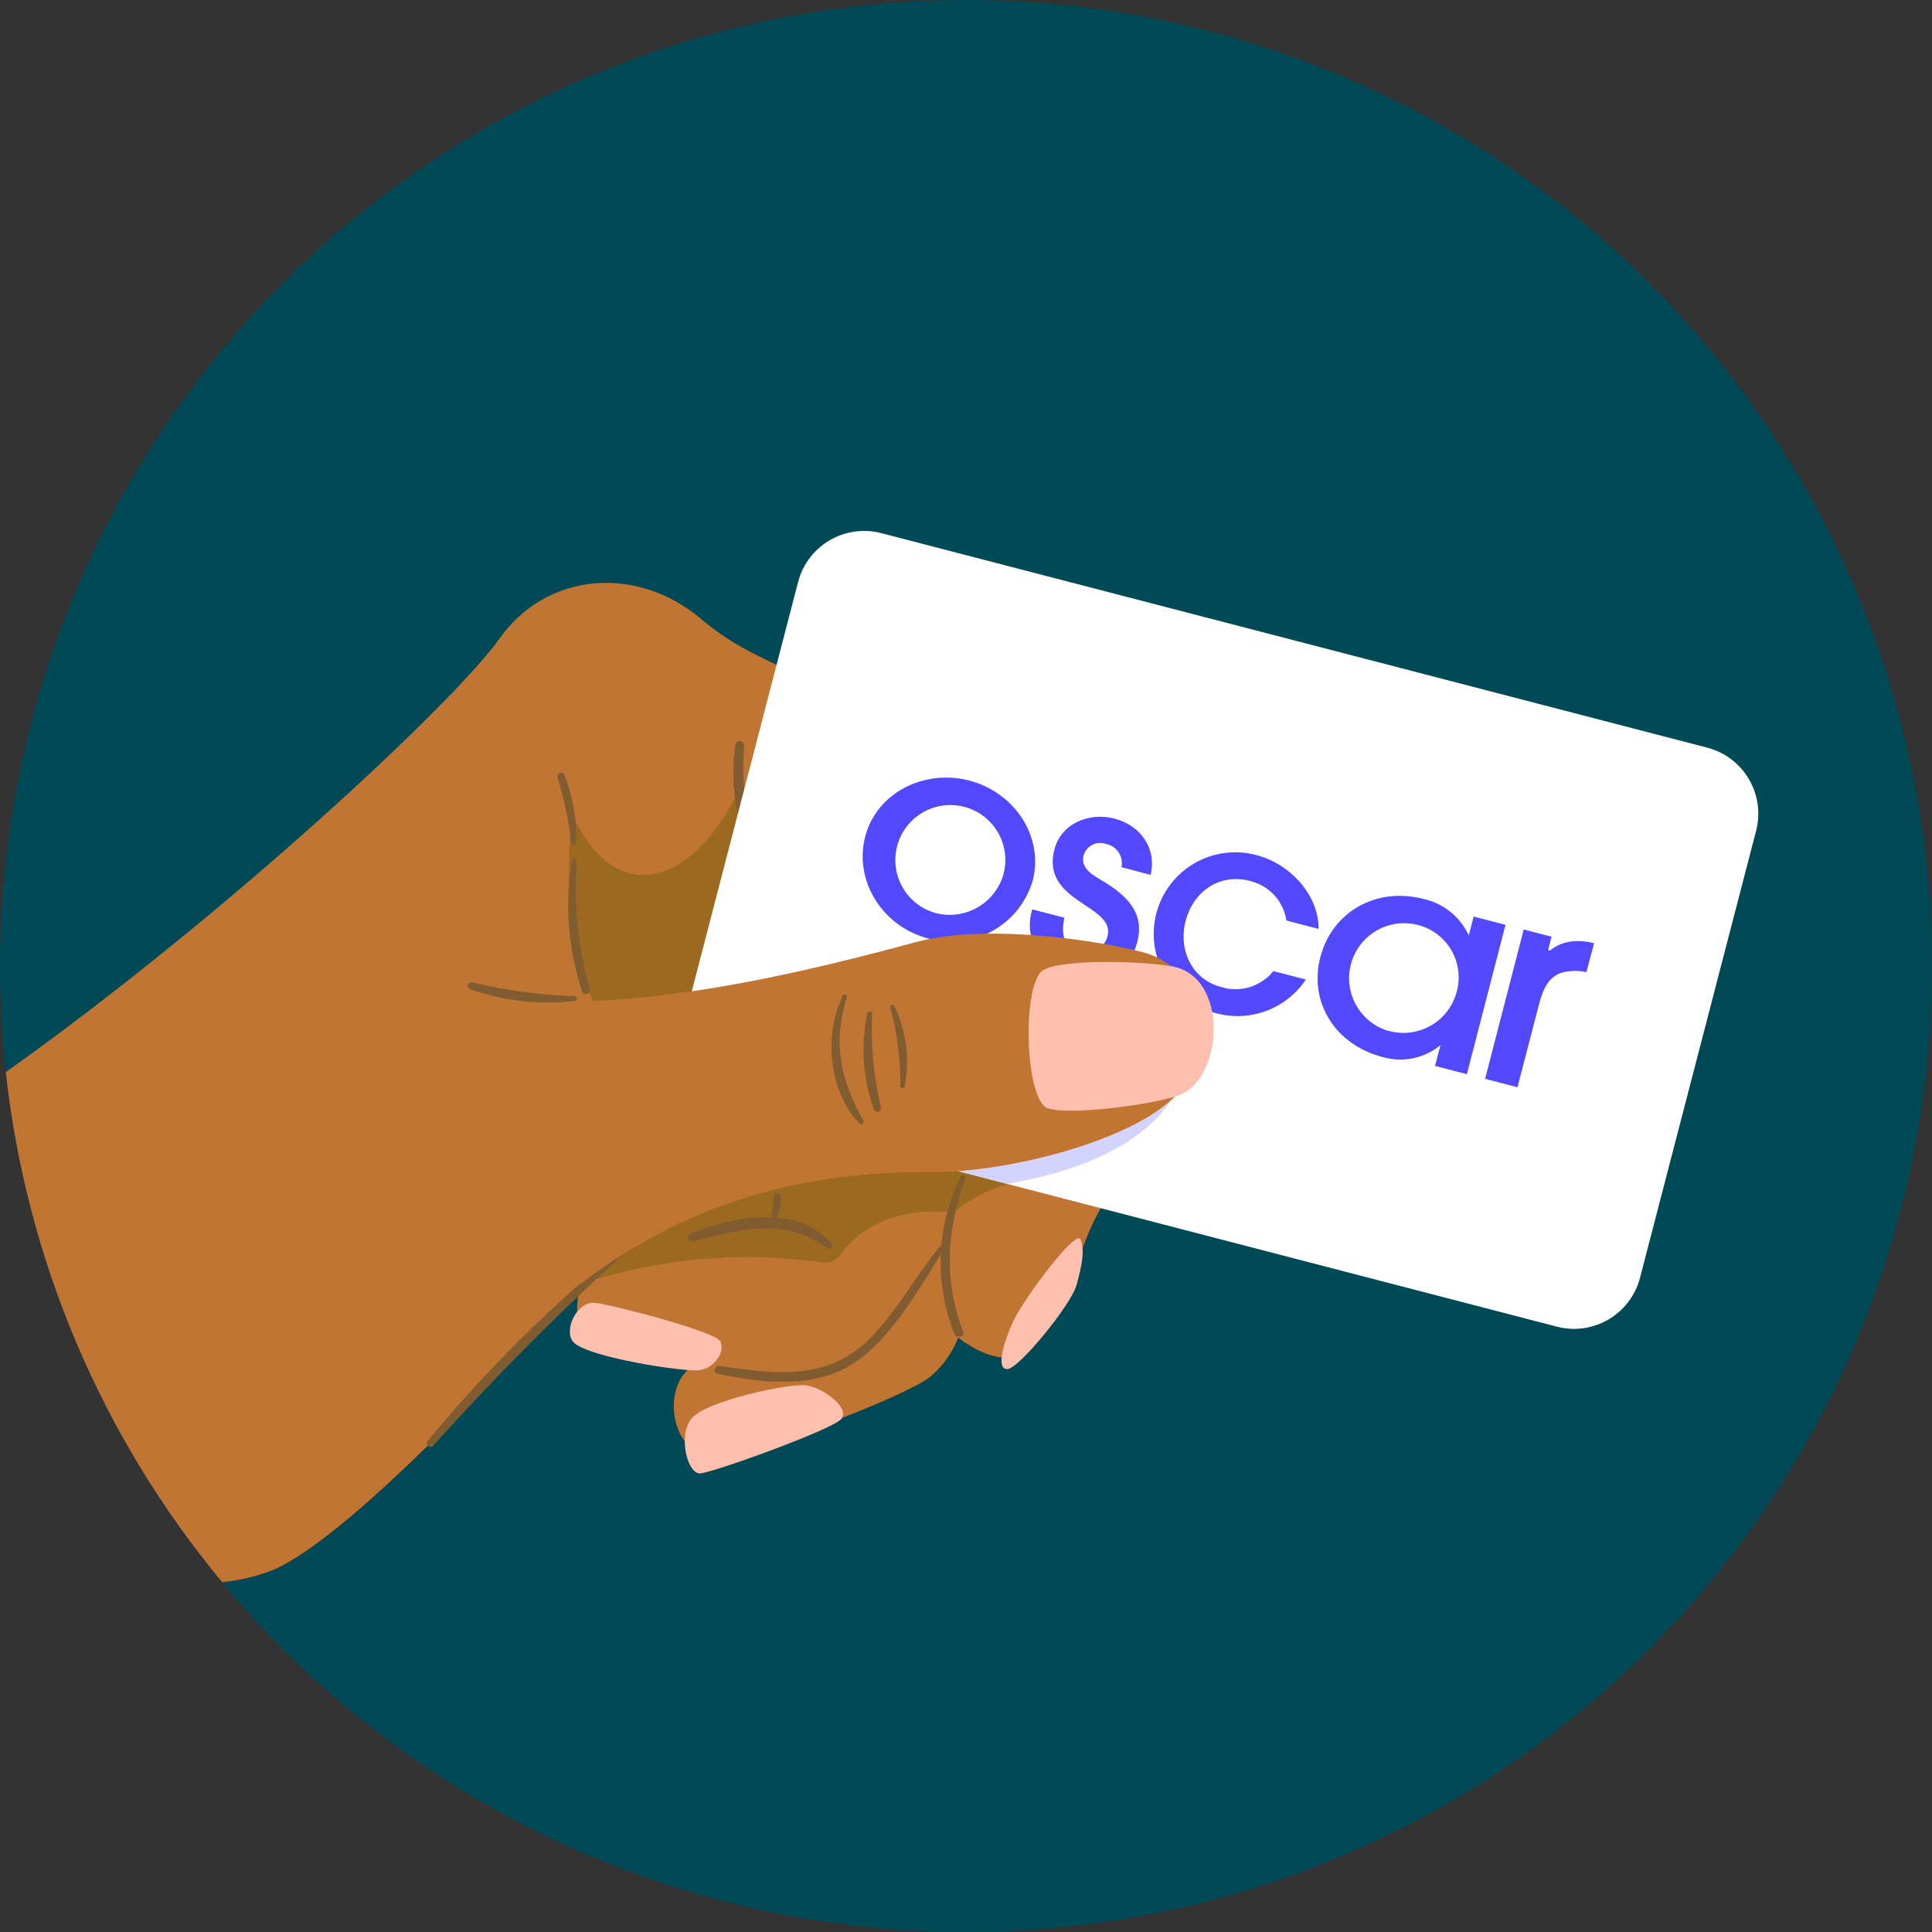 <svg width="95" height="95" viewBox="0 0 95 95" fill="none" xmlns="http://www.w3.org/2000/svg">
<rect x="0" y="0" width="95" height="95" fill="#333333" stroke="none"/>
<g clip-path="url(#clip0_1281_941)">
<path d="M47.5 0C34.902 0 22.82 5.004 13.912 13.912C5.004 22.82 0 34.902 0 47.5C0.001 49.243 0.096 50.985 0.285 52.717C11.282 44.897 22.42 34.451 24.556 31.407C26.866 28.139 31.308 27.729 34.512 30.468C37.012 32.608 39.718 33.033 43.571 35.408C49.02 38.768 54.971 42.97 57.099 43.936C60.051 45.273 59.675 47.584 59.185 49.176C58.938 49.974 58.334 51.657 56.358 55.689C55.499 57.441 54.131 58.987 53.356 61.058C52.581 63.129 50.722 66.242 50.384 66.473C49.297 67.233 47.838 66.321 47.116 65.782C46.822 66.54 46.337 67.21 45.71 67.727C44.118 68.867 37.263 71.307 35.967 71.619C32.999 72.337 32.296 68.119 34.162 67.116C32.75 67.191 31.336 67.023 29.982 66.618C28.082 66.014 28.276 64.296 28.534 63.148C28.534 63.148 17.997 75.217 13.448 77.208C12.64 77.528 11.79 77.733 10.925 77.816C16.03 83.974 22.607 88.743 30.046 91.68C37.486 94.618 45.547 95.629 53.481 94.621C61.416 93.612 68.967 90.617 75.435 85.912C81.903 81.206 87.078 74.944 90.481 67.705C93.883 60.467 95.402 52.486 94.898 44.503C94.393 36.521 91.881 28.795 87.594 22.043C83.308 15.29 77.385 9.729 70.376 5.876C63.367 2.022 55.498 0.001 47.5 0V0Z" fill="#004956"/>
<path d="M28.534 63.145C28.276 64.285 28.101 66.01 29.982 66.614C31.336 67.019 32.75 67.188 34.162 67.112C32.296 68.115 32.999 72.333 35.967 71.615C37.263 71.303 44.118 68.875 45.71 67.724C46.337 67.206 46.822 66.536 47.116 65.778C47.838 66.318 49.297 67.218 50.384 66.47C50.722 66.238 52.577 63.148 53.356 61.055C54.135 58.961 55.499 57.437 56.358 55.685C58.334 51.653 58.938 49.985 59.185 49.172C59.675 47.58 60.051 45.27 57.099 43.932C54.963 42.967 49.02 38.764 43.571 35.405C39.718 33.033 37.012 32.608 34.512 30.465C31.308 27.74 26.866 28.139 24.556 31.407C22.409 34.447 11.282 44.897 0.285 52.717C1.296 61.94 4.997 70.661 10.925 77.797C11.79 77.714 12.64 77.509 13.448 77.189C17.997 75.213 28.534 63.145 28.534 63.145Z" fill="#C07632"/>
<path d="M28.268 40.318C30.453 44.722 34.067 43.32 36.149 39.201C36.176 39.149 36.216 39.105 36.265 39.073C36.314 39.041 36.371 39.022 36.429 39.019C36.488 39.016 36.546 39.029 36.598 39.055C36.651 39.082 36.695 39.121 36.727 39.17C38.597 42.051 41.458 45.193 45.015 46.33C39.509 47.85 34.375 48.959 29.199 49.237C27.957 47.059 27.793 43.917 28.09 40.352C28.092 40.332 28.1 40.313 28.114 40.298C28.128 40.283 28.146 40.273 28.166 40.269C28.186 40.265 28.207 40.268 28.225 40.277C28.244 40.285 28.259 40.3 28.268 40.318Z" fill="#9C6921"/>
<path d="M51.722 56.791C49.822 57.314 47.863 57.595 45.893 57.627C39.383 57.555 33.634 59.196 28.534 63.145C32.37 61.868 36.45 61.503 40.451 62.077C40.609 62.1 40.77 62.081 40.918 62.021C41.066 61.961 41.194 61.862 41.291 61.735C42.499 60.089 44.3 59.455 46.554 59.588C46.786 59.602 47.015 59.531 47.2 59.39C49.244 57.84 52.037 57.536 55.153 57.76L51.722 56.791Z" fill="#9C6921"/>
<path d="M28.253 48.978C26.549 48.932 24.855 48.705 23.199 48.302C23.157 48.296 23.114 48.306 23.079 48.329C23.044 48.353 23.018 48.388 23.007 48.429C22.996 48.47 23 48.514 23.018 48.552C23.037 48.59 23.069 48.62 23.108 48.636C24.767 49.225 26.539 49.423 28.287 49.214C28.428 49.191 28.382 48.986 28.253 48.978Z" fill="#805C30"/>
<path d="M41.99 46.474C38.251 44.392 36.191 41.013 36.594 36.666C36.617 36.419 36.191 36.358 36.157 36.609C35.557 40.835 37.783 45.193 41.891 46.706C42.028 46.755 42.115 46.542 41.99 46.474Z" fill="#805C30"/>
<path d="M28.321 41.42C28.364 40.277 28.166 39.138 27.74 38.076C27.66 37.886 27.36 38.023 27.409 38.213C27.73 39.26 27.958 40.333 28.093 41.42C28.093 41.45 28.105 41.479 28.127 41.501C28.148 41.522 28.177 41.534 28.207 41.534C28.238 41.534 28.267 41.522 28.288 41.501C28.309 41.479 28.321 41.45 28.321 41.42Z" fill="#805C30"/>
<path d="M37.962 43.658C37.605 45.028 37.367 46.427 37.251 47.838C37.251 48.04 37.555 48.078 37.601 47.884C37.94 46.511 38.157 45.111 38.251 43.7C38.251 43.533 38.004 43.502 37.962 43.662V43.658Z" fill="#805C30"/>
<path d="M40.884 61.138C39.132 59.181 36.1 59.82 33.957 60.656C33.91 60.673 33.872 60.706 33.85 60.75C33.827 60.794 33.822 60.845 33.834 60.892C33.847 60.94 33.877 60.981 33.919 61.008C33.961 61.034 34.011 61.044 34.059 61.036C36.415 60.466 38.578 59.797 40.69 61.389C40.842 61.503 40.998 61.267 40.884 61.138Z" fill="#805C30"/>
<path d="M38.194 59.998C38.32 59.63 38.391 59.246 38.407 58.858C38.411 58.835 38.411 58.812 38.406 58.789C38.401 58.766 38.392 58.744 38.378 58.725C38.365 58.706 38.347 58.69 38.327 58.678C38.307 58.666 38.285 58.658 38.262 58.655C38.239 58.652 38.215 58.653 38.193 58.66C38.17 58.666 38.149 58.677 38.131 58.692C38.113 58.706 38.098 58.725 38.087 58.746C38.076 58.767 38.07 58.789 38.068 58.813C37.989 59.187 37.962 59.571 37.989 59.953C37.995 59.973 38.008 59.992 38.024 60.006C38.041 60.02 38.061 60.029 38.083 60.032C38.104 60.034 38.126 60.031 38.146 60.022C38.166 60.012 38.182 59.998 38.194 59.979V59.998Z" fill="#805C30"/>
<path d="M47.249 57.855C46.653 59.05 46.316 60.357 46.262 61.691C46.208 63.026 46.437 64.356 46.934 65.596C47.033 65.854 47.458 65.744 47.356 65.478C46.394 62.905 46.542 60.507 47.473 57.95C47.486 57.92 47.486 57.887 47.474 57.857C47.462 57.827 47.438 57.803 47.409 57.79C47.379 57.778 47.346 57.778 47.316 57.79C47.286 57.802 47.262 57.825 47.249 57.855Z" fill="#805C30"/>
<path d="M46.204 61.302C45.007 62.757 44.076 64.524 42.731 65.862C40.626 67.925 38.049 67.556 35.386 67.169C35.146 67.135 35.032 67.492 35.283 67.549C37.438 67.997 39.927 68.309 41.895 67.089C43.795 65.9 45.25 63.289 46.387 61.461C46.459 61.351 46.292 61.218 46.204 61.321V61.302Z" fill="#805C30"/>
<path d="M28.12 42.298C27.761 44.46 27.934 46.678 28.625 48.758C28.698 48.986 29.059 48.887 29.005 48.659C28.418 46.598 28.198 44.45 28.356 42.313C28.356 42.286 28.347 42.26 28.329 42.24C28.312 42.219 28.287 42.206 28.261 42.202C28.234 42.198 28.207 42.205 28.185 42.219C28.162 42.234 28.146 42.257 28.139 42.283L28.12 42.298Z" fill="#805C30"/>
<path d="M30.75 61.237C27.198 64.103 23.945 67.32 21.041 70.84C20.896 71.018 21.139 71.273 21.299 71.094C24.338 67.701 27.555 64.471 30.936 61.419C31.061 61.305 30.879 61.131 30.75 61.237Z" fill="#805C30"/>
<path d="M33.995 69.76C34.664 68.89 38.809 68.009 39.642 68.119C40.474 68.229 41.853 69.259 41.352 69.791C40.85 70.323 35.025 72.428 34.417 72.451C33.809 72.474 33.326 70.631 33.995 69.76Z" fill="#FFBFAF"/>
<path d="M35.405 65.945C35.112 65.455 30.123 64.159 29.26 64.064C28.397 63.969 27.706 65.352 28.169 65.964C28.758 66.724 33.679 67.484 34.409 67.374C35.139 67.264 35.693 66.439 35.405 65.945Z" fill="#FFBFAF"/>
<path d="M53.124 60.941C52.892 60.435 50.358 63.848 49.848 64.919C49.339 65.991 48.955 67.351 49.537 67.321C50.118 67.29 52.657 64.163 52.926 63.213C53.196 62.263 53.36 61.446 53.124 60.941Z" fill="#FFBFAF"/>
<path d="M83.947 36.763L43.334 26.215C41.541 25.749 39.709 26.826 39.243 28.619L33.535 50.595C33.07 52.389 34.146 54.22 35.94 54.686L76.552 65.234C78.345 65.7 80.177 64.624 80.643 62.83L86.351 40.855C86.817 39.061 85.74 37.229 83.947 36.763Z" fill="white"/>
<path d="M76.201 46.74L76.122 46.717L76.293 46.06L74.925 45.703L73.025 53.048L74.617 53.462L75.681 49.362C75.856 48.697 76.141 47.96 76.904 47.8C77.268 47.722 77.643 47.722 78.006 47.8L78.386 46.375C77.626 46.2 76.866 46.216 76.22 46.736L76.201 46.74ZM68.29 50.7C67.612 50.503 67.038 50.05 66.69 49.436C66.341 48.823 66.246 48.097 66.425 47.415C66.604 46.732 67.043 46.147 67.647 45.783C68.252 45.419 68.975 45.306 69.662 45.467C70.014 45.548 70.345 45.7 70.637 45.913C70.928 46.127 71.173 46.397 71.357 46.708C71.54 47.019 71.658 47.364 71.704 47.723C71.75 48.081 71.722 48.445 71.622 48.792C71.529 49.136 71.368 49.458 71.15 49.739C70.931 50.021 70.66 50.257 70.35 50.433C70.041 50.61 69.699 50.724 69.346 50.768C68.992 50.812 68.633 50.786 68.29 50.692V50.7ZM72.234 46.022C72.029 45.564 71.719 45.161 71.33 44.845C70.94 44.529 70.482 44.309 69.992 44.202C67.678 43.601 65.504 44.829 64.923 47.067C64.342 49.305 65.683 51.376 67.963 51.969C68.452 52.117 68.97 52.141 69.471 52.039C69.971 51.938 70.439 51.714 70.832 51.387L70.562 52.413L72.128 52.82L74.028 45.475L72.462 45.068L72.215 46.022H72.234ZM61.465 43.32C61.923 43.427 62.339 43.67 62.658 44.016C62.977 44.362 63.185 44.796 63.255 45.262L64.839 45.676C64.839 43.977 63.418 42.476 61.799 42.051C61.288 41.911 60.753 41.874 60.227 41.943C59.701 42.011 59.194 42.182 58.735 42.448C58.276 42.713 57.873 43.067 57.552 43.489C57.23 43.911 56.995 44.392 56.861 44.906C56.727 45.419 56.696 45.953 56.769 46.479C56.843 47.004 57.02 47.509 57.29 47.966C57.56 48.422 57.918 48.821 58.343 49.138C58.768 49.455 59.252 49.685 59.766 49.814C60.587 50.042 61.458 50.006 62.257 49.71C63.055 49.414 63.739 48.873 64.212 48.165L62.613 47.751C62.319 48.117 61.923 48.388 61.475 48.53C61.028 48.672 60.548 48.678 60.097 48.549C58.577 48.169 57.935 46.679 58.3 45.281C58.664 43.882 59.915 42.913 61.484 43.32H61.465ZM54.218 43.32C53.74 43.024 53.116 42.704 53.284 42.055C53.316 41.944 53.372 41.841 53.446 41.752C53.52 41.664 53.612 41.591 53.715 41.539C53.818 41.487 53.931 41.457 54.046 41.45C54.161 41.443 54.277 41.46 54.386 41.5C54.511 41.524 54.63 41.572 54.736 41.643C54.842 41.714 54.934 41.805 55.004 41.911C55.075 42.017 55.124 42.136 55.148 42.261C55.172 42.386 55.172 42.515 55.146 42.64L56.578 43.02C56.882 41.732 56.107 40.592 54.796 40.25C53.542 39.927 52.174 40.497 51.847 41.77C51.167 44.38 54.861 44.487 54.458 46.033C54.424 46.175 54.36 46.309 54.271 46.425C54.182 46.54 54.069 46.636 53.94 46.704C53.811 46.773 53.668 46.813 53.523 46.823C53.377 46.832 53.23 46.81 53.094 46.759C52.239 46.535 52.185 45.896 52.334 45.125L50.76 44.715C50.587 45.242 50.597 45.812 50.788 46.334C50.979 46.855 51.34 47.296 51.813 47.587C52.098 47.78 52.413 47.925 52.744 48.017C54.207 48.397 55.545 47.777 55.921 46.322C56.297 44.867 55.4 44.042 54.241 43.328L54.218 43.32ZM45.98 44.889C45.47 44.742 45.014 44.448 44.67 44.044C44.326 43.639 44.108 43.143 44.044 42.615C43.98 42.088 44.073 41.554 44.31 41.079C44.548 40.604 44.92 40.21 45.38 39.945C45.841 39.68 46.369 39.556 46.899 39.59C47.429 39.623 47.937 39.811 48.361 40.131C48.785 40.451 49.105 40.889 49.282 41.39C49.458 41.891 49.483 42.432 49.354 42.948C49.261 43.297 49.099 43.624 48.878 43.911C48.658 44.197 48.383 44.438 48.07 44.618C47.756 44.798 47.41 44.915 47.052 44.962C46.693 45.008 46.329 44.984 45.98 44.889ZM47.66 38.38C45.456 37.806 43.1 38.973 42.541 41.146C41.982 43.32 43.396 45.562 45.642 46.147C46.697 46.443 47.827 46.313 48.787 45.784C49.748 45.255 50.462 44.37 50.776 43.32C51.342 41.135 49.89 38.965 47.66 38.38Z" fill="#5249FF"/>
<path d="M47.12 57.585C50.54 57.338 55.48 56.012 57.604 54.085C55.852 56.715 52.14 57.76 49.533 58.212L47.12 57.585Z" fill="#D3D3FF"/>
<path d="M23.237 49.157C30.495 49.765 37.407 48.397 45.015 46.33C48.838 45.285 55.077 46.455 56.46 46.9C58.965 47.705 60.363 51.57 57.6 54.085C55.214 56.255 49.267 57.665 45.896 57.627C39.387 57.555 33.638 59.196 28.538 63.145L23.237 49.157Z" fill="#C07632"/>
<path d="M51.156 47.819C50.232 48.959 50.46 54.116 51.513 54.492C52.565 54.868 56.643 54.317 57.908 53.88C60.188 53.094 60.458 47.99 57.604 47.511C55.947 47.23 51.703 47.143 51.156 47.819Z" fill="#FFBFAF"/>
<path d="M42.651 49.807C42.313 51.384 42.423 53.024 42.97 54.541C42.977 54.564 42.987 54.585 43.002 54.604C43.016 54.623 43.034 54.638 43.055 54.65C43.075 54.661 43.098 54.669 43.121 54.672C43.144 54.675 43.168 54.673 43.191 54.667C43.214 54.661 43.235 54.65 43.253 54.636C43.272 54.621 43.288 54.603 43.299 54.583C43.311 54.562 43.318 54.54 43.321 54.516C43.324 54.493 43.322 54.469 43.316 54.446C42.952 52.94 42.807 51.389 42.887 49.841C42.885 49.813 42.874 49.786 42.855 49.766C42.836 49.745 42.811 49.732 42.783 49.728C42.755 49.724 42.727 49.73 42.703 49.744C42.679 49.758 42.661 49.78 42.651 49.807Z" fill="#805C30"/>
<path d="M43.776 49.548C44.12 50.802 44.287 52.098 44.27 53.398C44.27 53.424 44.281 53.45 44.298 53.469C44.316 53.489 44.34 53.502 44.367 53.505C44.393 53.508 44.42 53.502 44.442 53.487C44.464 53.472 44.48 53.45 44.487 53.424C44.745 52.084 44.566 50.696 43.977 49.465C43.92 49.351 43.742 49.43 43.776 49.548Z" fill="#805C30"/>
<path d="M41.45 48.94C40.508 50.867 40.736 53.671 42.267 55.256C42.289 55.274 42.316 55.283 42.344 55.284C42.372 55.284 42.399 55.275 42.421 55.257C42.442 55.24 42.458 55.215 42.464 55.188C42.47 55.161 42.466 55.133 42.454 55.108C41.314 53.044 40.934 51.308 41.644 49.028C41.678 48.914 41.504 48.838 41.45 48.948V48.94Z" fill="#805C30"/>
</g>
<defs>
<clipPath id="clip0_1281_941">
<rect width="95" height="95" fill="white"/>
</clipPath>
</defs>
</svg>
